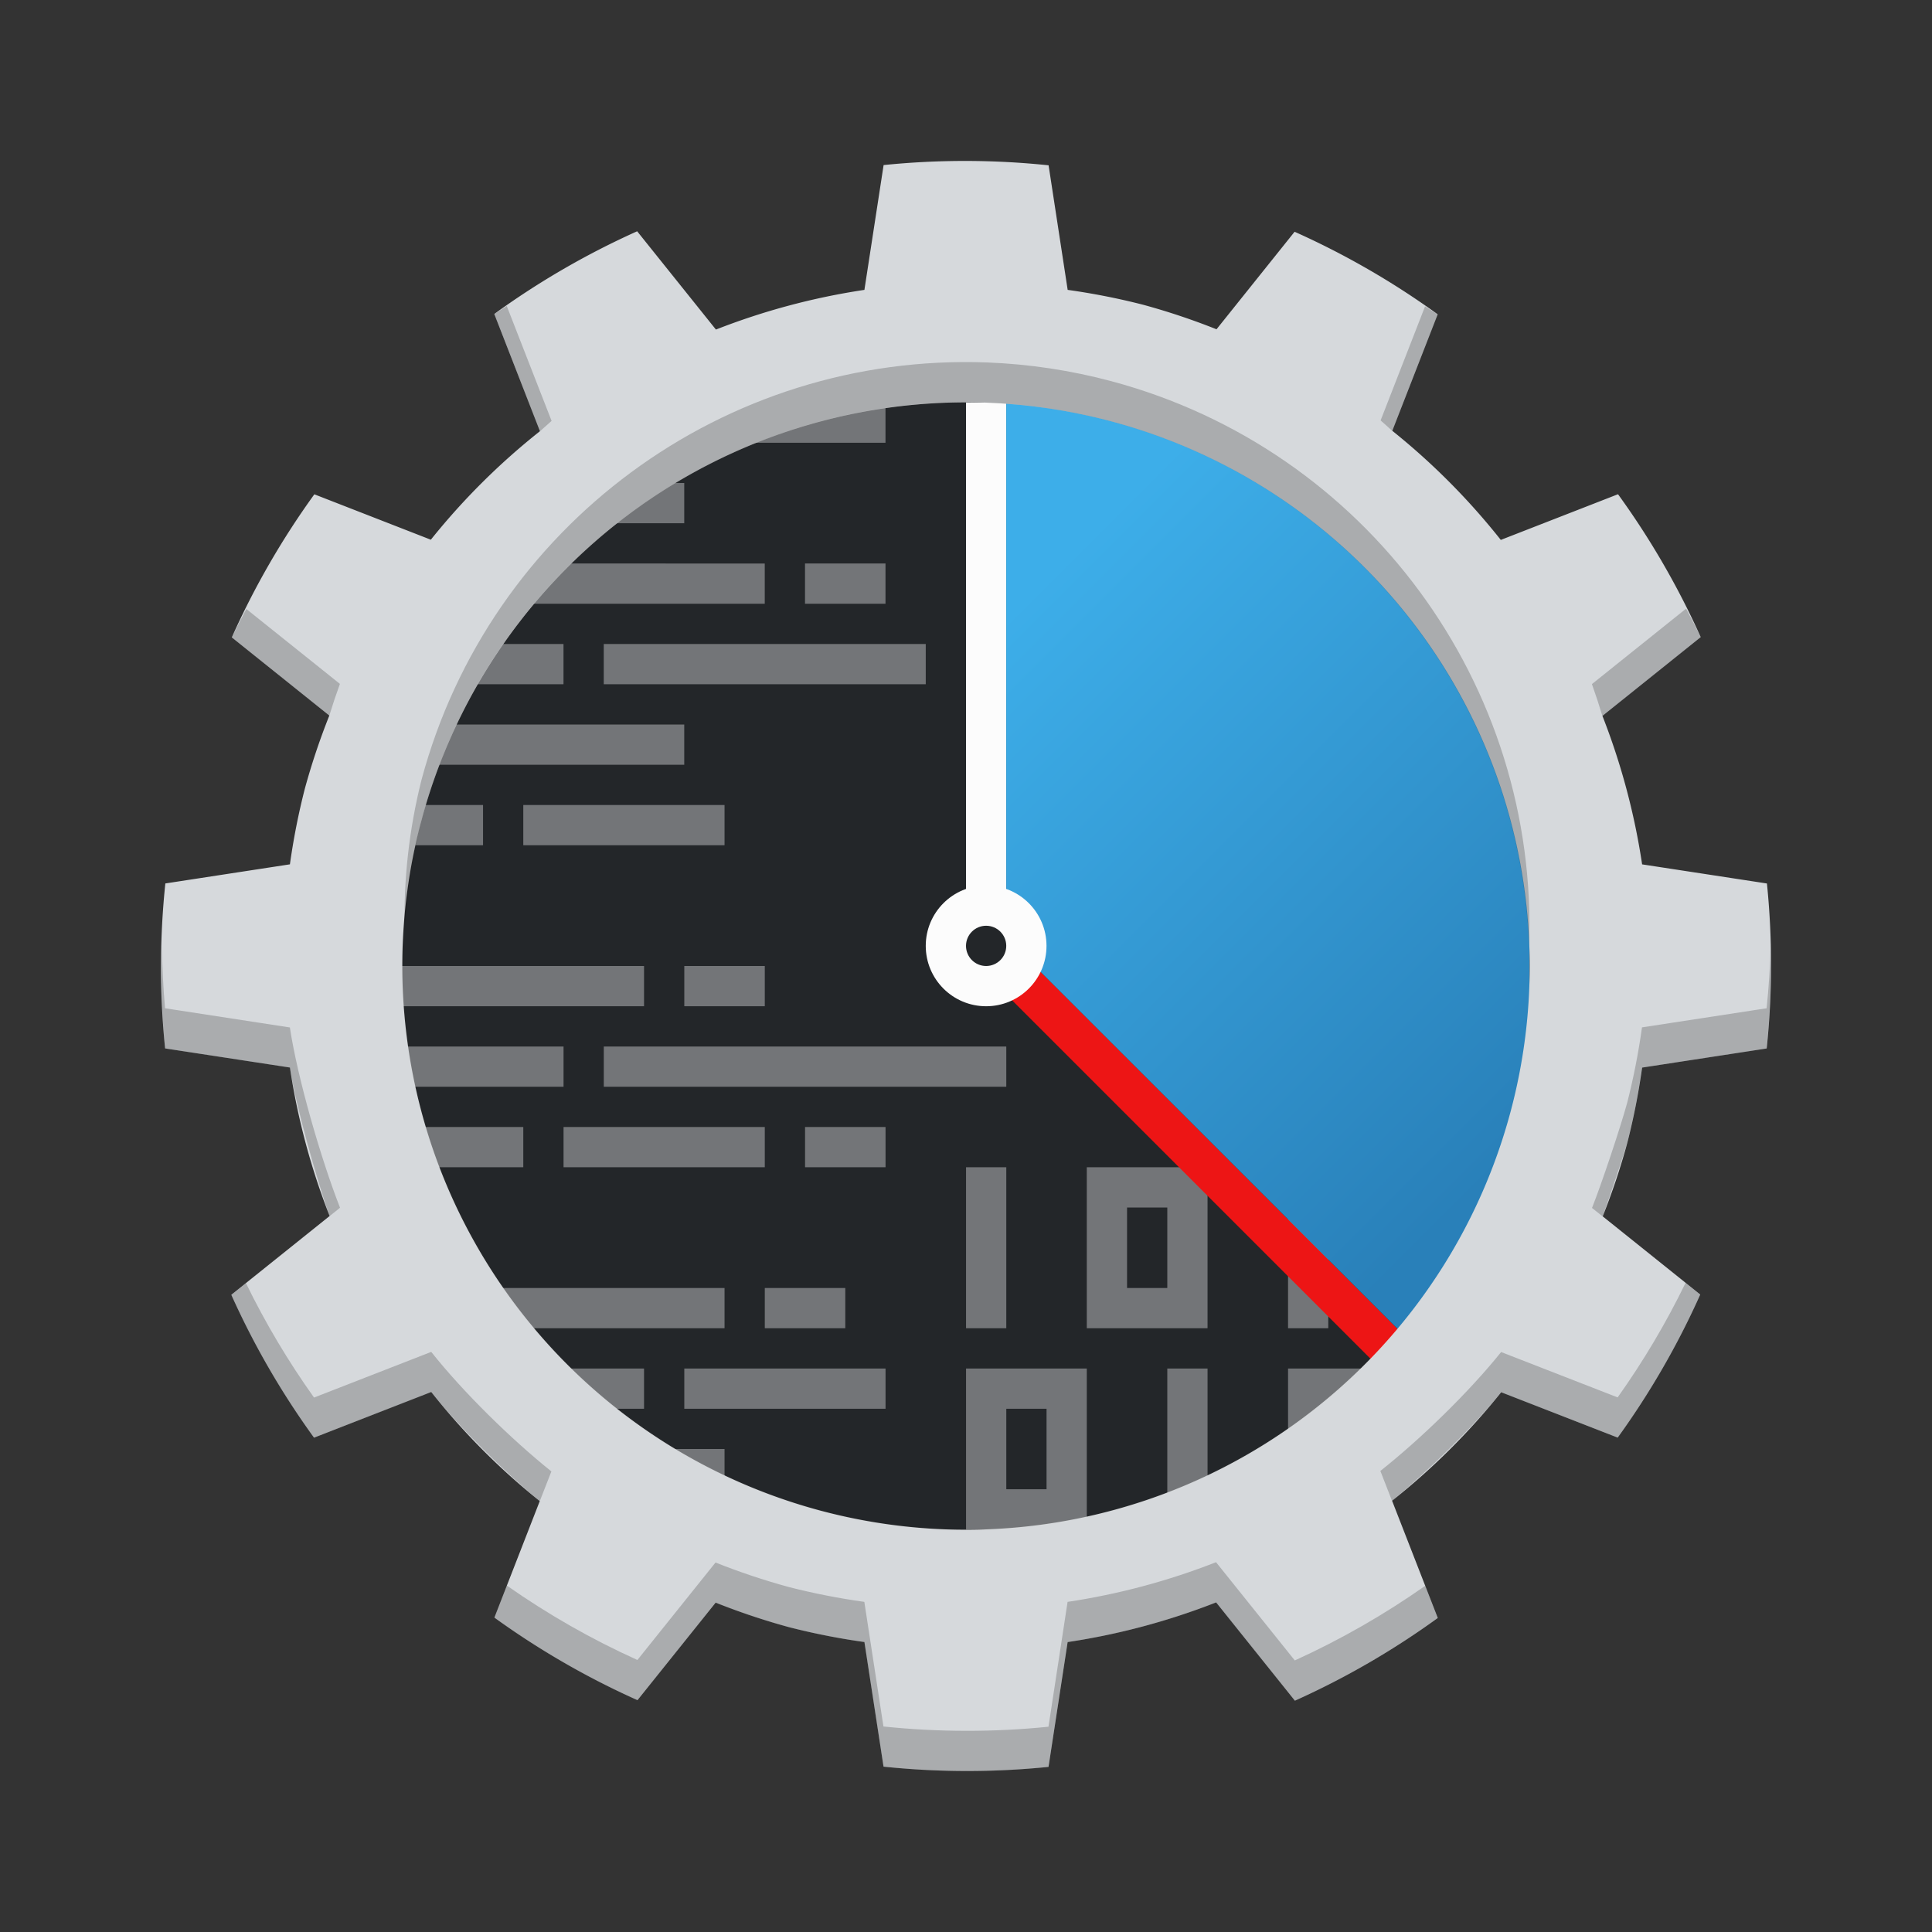 <svg viewBox="0 0 48 48" xmlns="http://www.w3.org/2000/svg" xmlns:xlink="http://www.w3.org/1999/xlink">
    <rect x="0" y="0" width="48" height="48" fill="#333333" stroke="none"/>
    <linearGradient id="a" gradientTransform="matrix(-.966 -.259 .259 -.966 40.978 53.402)" gradientUnits="userSpaceOnUse" x1="394.572" x2="422.572" y1="525.798" y2="553.798">
        <stop offset="0" stop-color="#d6d9dc"/>
        <stop offset="1" stop-color="#a1a9b1"/>
    </linearGradient>
    <linearGradient id="b" gradientUnits="userSpaceOnUse" x1="25" x2="38" y1="15.304" y2="28.304">
        <stop offset="0" stop-color="#3daee9"/>
        <stop offset="1" stop-color="#2980b9"/>
    </linearGradient>
    <circle cx="24" cy="24" fill="#232629" fill-rule="evenodd" r="14"/>
    <path d="m17 10v1h5v-1zm-1 .223a16 16 0 0 0 -1.258.777h1.258zm-2.479 1.777a16 16 0 0 0 -.521.428v.572h4v-1zm-1.914 2a16 16 0 0 0 -.818 1h8.211v-1zm8.393 0v1h2v-1zm-9.777 2a16 16 0 0 0 -.535 1h4.312v-1zm4.777 0v1h8v-1zm-5.818 2a16 16 0 0 0 -.182.598v.402h8v-1zm-.607 2a16 16 0 0 0 -.279 1h3.705v-1zm4.426 0v1h5v-1zm-5 4a16 16 0 0 0 .098 1h7.902v-1zm9 0v1h2v-1zm-8 2v1h5v-1zm6 0v1h10v-1zm-6.426 2a16 16 0 0 0 .303 1h4.123v-1zm5.426 0v1h5v-1zm6 0v1h2v-1zm4 1v4h1v-4zm3 0v4h3v-4zm5 0v4h1v-4zm3 0v4h2.211a16 16 0 0 0 .789-1.416v-2.584zm-7 1h1v2h-1zm8 0h1v2h-1zm-25.777 2a16 16 0 0 0 .566 1h7.211v-1zm8.777 0v1h2v-1zm-7 2v.479a16 16 0 0 0 .428.521h3.572v-1zm5 0v1h5v-1zm7 0v4h3v-4zm5 0v4h1v-4zm3 0v3.777a16 16 0 0 0 1.258-.777h-.258v-2h1v1.393a16 16 0 0 0 1-.82v-1.572zm-7 1h1v2h-1zm-11.479 1a16 16 0 0 0 1.221 1h3.258v-1z" fill="#eff0f1" opacity=".394"/>
    <path d="m24.854 23.146-.354.354-.354.354 10.501 10.501.707-.707z" fill="#ed1515" stroke-miterlimit="0"/>
    <path d="m24 10h1v13.5h-1z" fill="#fcfcfc" fill-rule="evenodd"/>
    <path d="m25 10v13.293l10.314 10.314a15 15 0 0 0 2.686-4.463v-10.299a15 15 0 0 0 -8.896-8.846z" fill="url(#b)" fill-rule="evenodd"/>
    <path d="m21.951 43.892a20.008 20.008 0 0 0 4.099.006l.475-3.101a17.007 17.007 0 0 0 3.689-.986l1.957 2.442a20.008 20.008 0 0 0 3.55-2.055l-1.135-2.912a17.007 17.007 0 0 0 2.711-2.696l2.894 1.127a20.008 20.008 0 0 0 2.051-3.555l-2.423-1.942a17.007 17.007 0 0 0 .609-1.819 17.007 17.007 0 0 0 .37-1.877l3.095-.475a20.008 20.008 0 0 0 .006-4.099l-3.101-.475a17.007 17.007 0 0 0 -.986-3.689l2.442-1.957a20.008 20.008 0 0 0 -2.055-3.55l-2.912 1.135a17.007 17.007 0 0 0 -2.696-2.711l1.128-2.894a20.008 20.008 0 0 0 -3.555-2.051l-1.94 2.423a17.007 17.007 0 0 0 -1.821-.609 17.007 17.007 0 0 0 -1.877-.37l-.474-3.095a20.008 20.008 0 0 0 -4.099-.006l-.477 3.101a17.007 17.007 0 0 0 -3.689.986l-1.957-2.442a20.008 20.008 0 0 0 -3.55 2.055l1.135 2.912a17.007 17.007 0 0 0 -2.711 2.696l-2.894-1.128a20.008 20.008 0 0 0 -2.051 3.555l2.423 1.942a17.007 17.007 0 0 0 -.609 1.819 17.007 17.007 0 0 0 -.37 1.877l-3.095.475a20.008 20.008 0 0 0 -.006 4.099l3.101.475a17.007 17.007 0 0 0 .986 3.689l-2.442 1.957a20.008 20.008 0 0 0 2.055 3.55l2.912-1.135a17.007 17.007 0 0 0 2.696 2.711l-1.127 2.894a20.008 20.008 0 0 0 3.555 2.051l1.942-2.423a17.007 17.007 0 0 0 1.819.609 17.007 17.007 0 0 0 1.877.37zm-1.576-6.363a14.006 14.006 0 0 1 -9.903-17.153 14.006 14.006 0 0 1 17.153-9.903 14.006 14.006 0 0 1 9.903 17.153 14.006 14.006 0 0 1 -17.153 9.903" fill="url(#a)" stroke-linejoin="round" stroke-width="3"/>
    <path d="m12.59 7.602c-.104.066-.208.133-.311.201l1.136 2.912c.095-.087.192-.173.289-.258zm22.816.008-1.105 2.835c.097.086.194.172.289.26l1.128-2.893c-.104-.068-.208-.135-.312-.201zm-10.883 1.395c-6.529-.244-12.36 4.06-14.051 10.371-.31 1.232-.45 2.5-.418 3.77.046-.935.186-1.863.418-2.77 2.002-7.471 9.681-11.904 17.152-9.902 5.951 1.598 10.159 6.898 10.365 13.057.247-6.53-4.054-12.363-10.365-14.057-1.013-.272-2.053-.429-3.102-.469zm17.367 6.117-2.339 1.874c.093.262.18.525.26.791l2.443-1.956c-.116-.239-.237-.475-.363-.709zm-35.77.008c-.125.234-.246.47-.361.709l2.422 1.941c.081-.265.169-.528.264-.789zm37.873 8.338c-.013.528-.047 1.056-.102 1.582l-3.096.475c-.088.632-.211 1.259-.369 1.877-.169.618-.636 2.014-.873 2.609l.264.211c.126-.34.505-1.473.609-1.82.158-.618.281-1.245.369-1.877l3.096-.475c.089-.858.123-1.72.102-2.582zm-39.969.047c-.028.846-.003 1.693.076 2.535l3.102.477c.157.985.66 2.746.986 3.688l.26-.209c-.466-1.188-1.057-3.217-1.246-4.479l-3.102-.477c-.045-.511-.07-1.023-.076-1.535zm37.854 8.357c-.483.994-1.047 1.945-1.688 2.846l-2.895-1.127c-.799.997-1.998 2.16-3 2.954l.289.742c.888-.729 1.988-1.804 2.711-2.696l2.895 1.127c.804-1.111 1.491-2.303 2.051-3.555zm-35.768.008-.363.291c.561 1.251 1.25 2.441 2.055 3.551l2.912-1.135c.717.896 1.813 1.976 2.696 2.71l.289-.74c-.997-.799-2.191-1.968-2.985-2.97l-2.912 1.135c-.641-.899-1.207-1.849-1.691-2.842zm24.102 6.932c-1.188.466-2.425.797-3.688.986l-.475 3.102c-1.363.138-2.737.136-4.1-.006l-.475-3.096c-.632-.088-1.259-.211-1.877-.369-.618-.169-1.226-.372-1.82-.609l-1.941 2.422c-1.137-.514-2.223-1.133-3.244-1.85l-.311.799c1.111.804 2.303 1.491 3.555 2.051l1.941-2.422c.595.237 1.203.441 1.82.609.618.158 1.245.281 1.877.369l.475 3.096c1.363.142 2.736.144 4.1.006l.475-3.102c1.262-.189 2.499-.52 3.688-.986l1.957 2.441c1.251-.561 2.441-1.25 3.551-2.055l-.311-.799c-1.02.717-2.105 1.338-3.24 1.854z" opacity=".208" stroke-linejoin="round" stroke-width="3"/>
    <g fill-rule="evenodd">
        <circle cx="24.5" cy="23.5" fill="#fcfcfc" r="1.5"/>
        <circle cx="24.5" cy="23.5" fill="#232629" r=".5"/>
    </g>
</svg>
